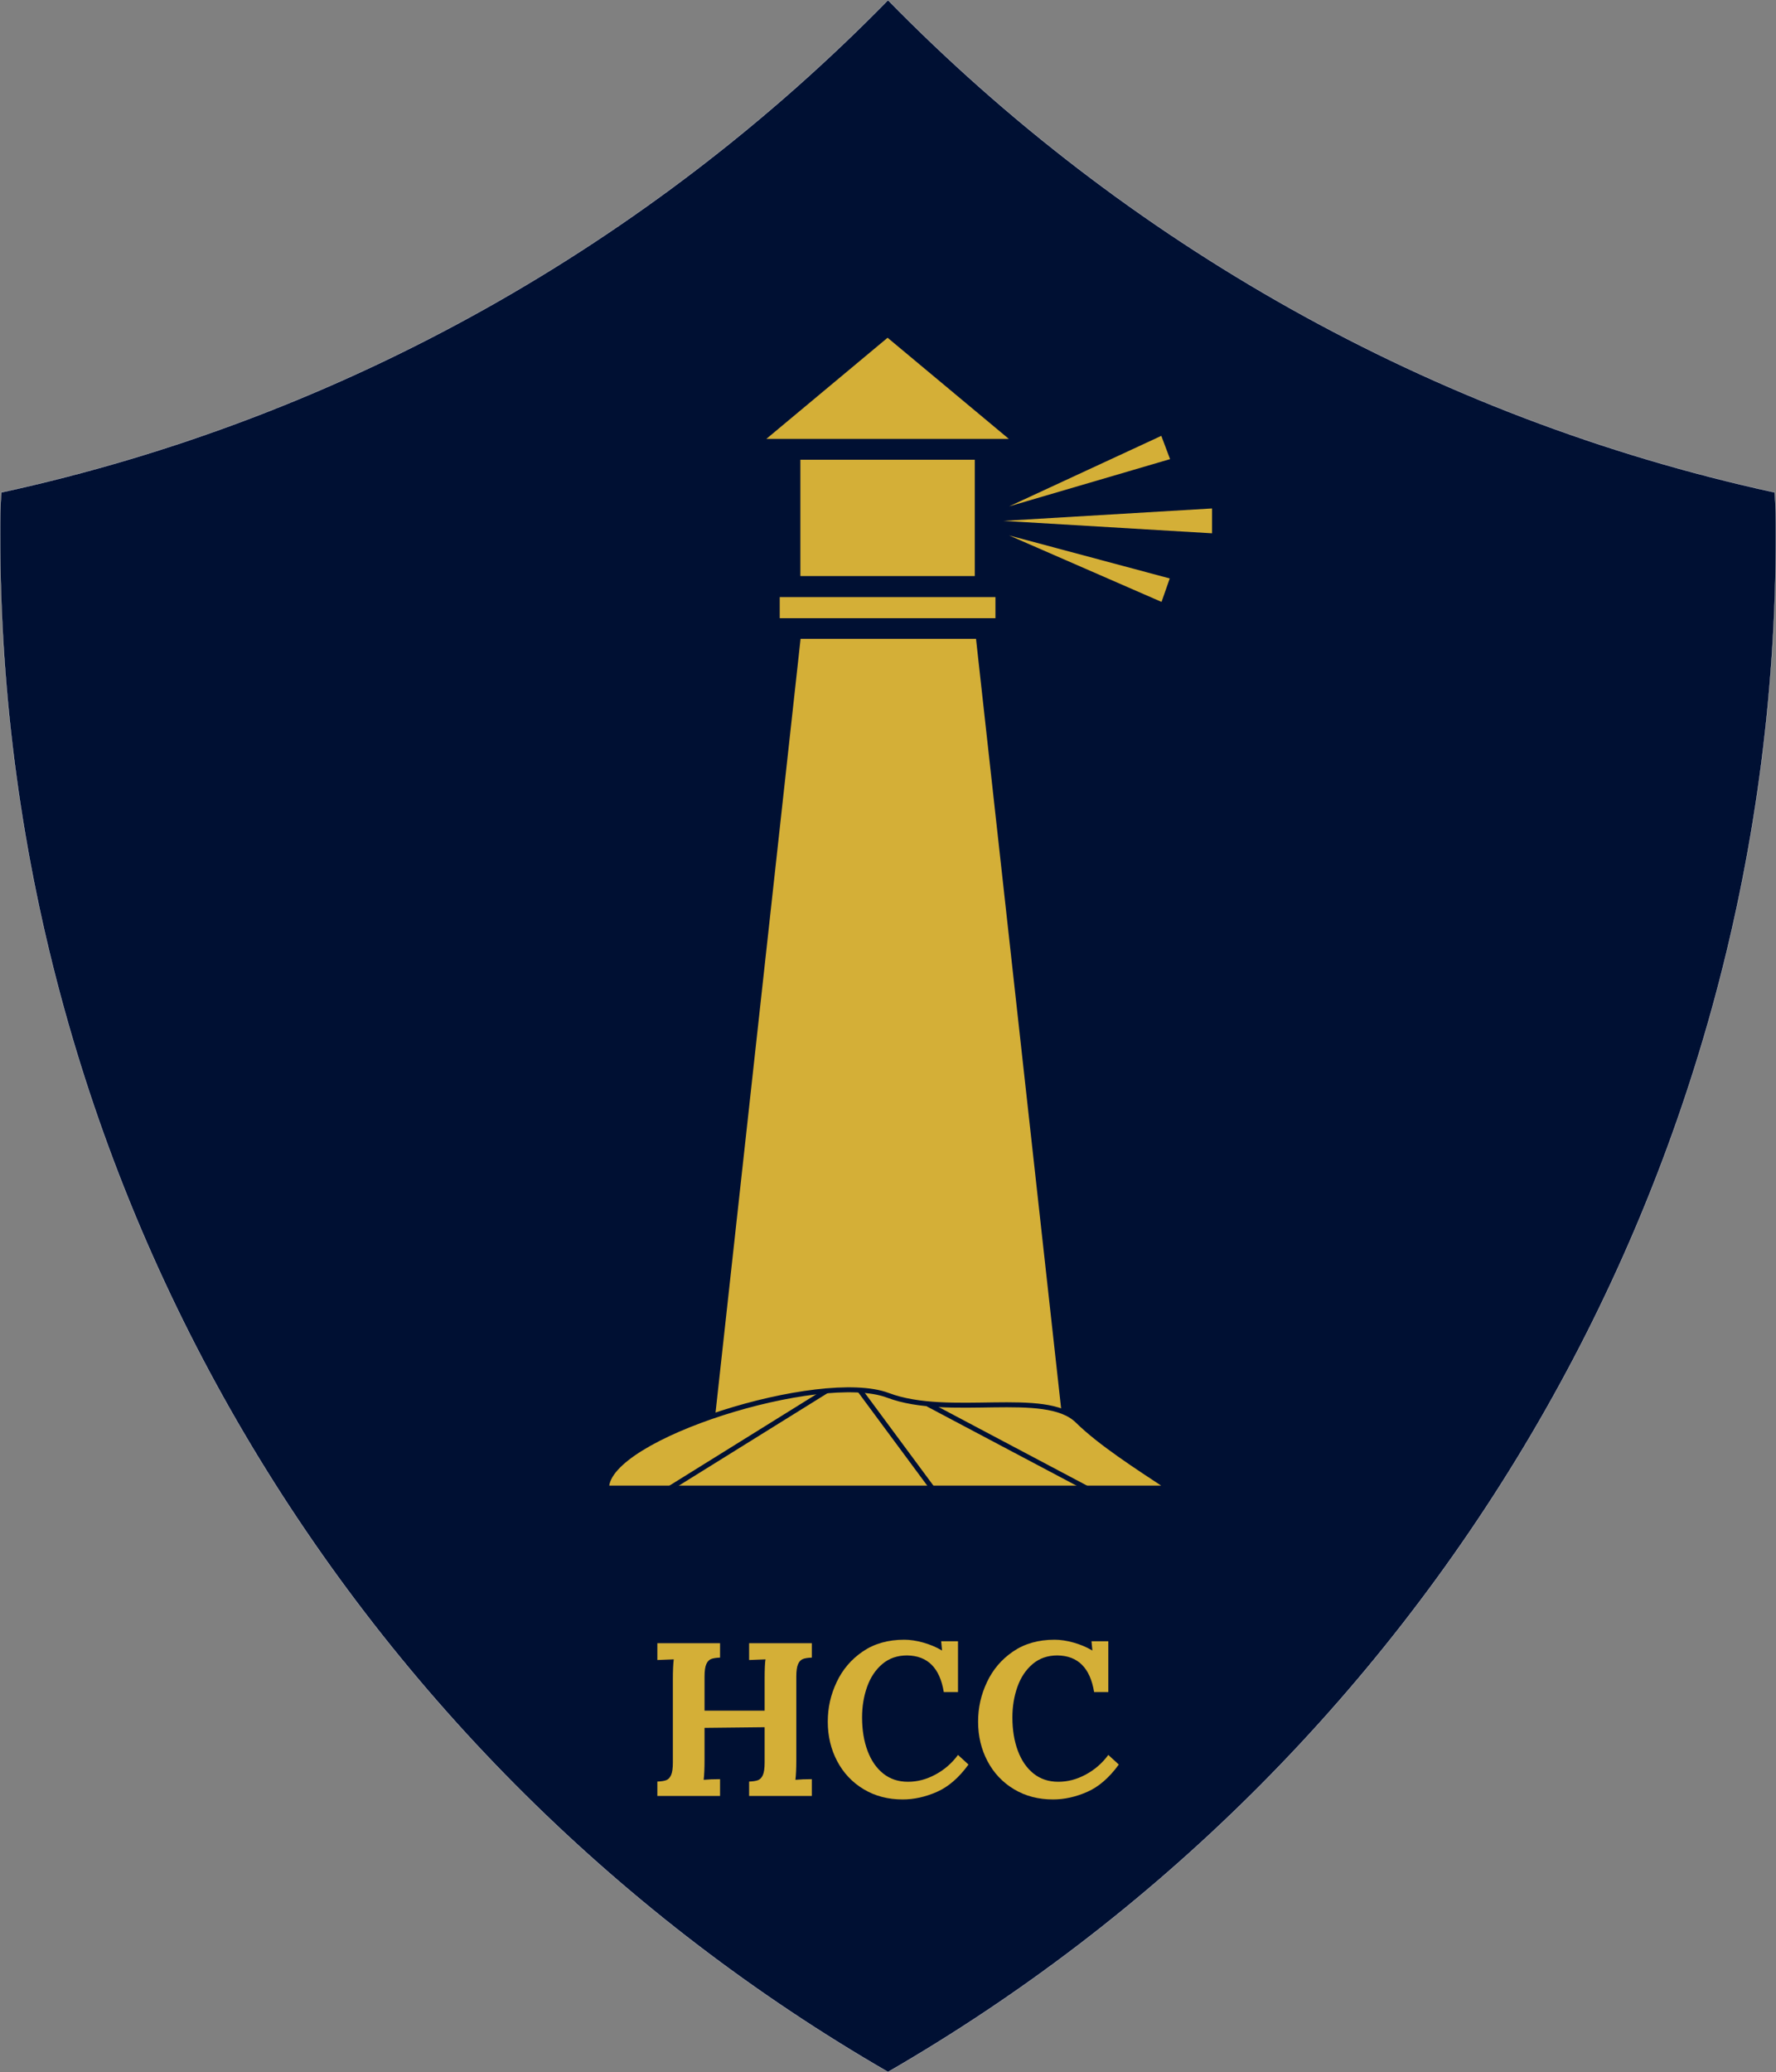 <svg xmlns="http://www.w3.org/2000/svg" id="Layer_2" data-name="Layer 2" viewBox="0 0 2143.54 2500.32"><rect x="0" y="0" width="2143.54" height="2500.32" fill="#808080" stroke="none"/><defs><style>      .cls-1, .cls-2 {        fill: #d4af37;      }      .cls-3 {        fill: #001033;        stroke: #fff;        stroke-width: .25px;      }      .cls-3, .cls-2 {        stroke-miterlimit: 10;      }      .cls-2 {        stroke: #001033;        stroke-width: 6px;      }    </style></defs><g id="Logos_2500x2500" data-name="Logos 2500x2500"><g id="HCC_Logo_2500px"><path class="cls-3" d="M2143.42,644.7c0,793.02-430.2,1485-1071.65,1855.48C430.32,2129.7.12,1437.72.12,644.7c0-16.84,0-33.69,1.53-50.52C416.53,503.85,785.49,292.59,1071.77.18c286.28,292.41,655.24,503.67,1070.11,594,1.53,16.84,1.53,33.69,1.53,50.52Z"></path><path class="cls-1" d="M793.39,2149.76c4.75-.17,8.35-.74,10.81-1.71,2.46-.96,4.39-3.03,5.8-6.19,1.41-3.16,2.11-8.16,2.11-15.01v-100.85c0-9.83.35-17.73,1.06-23.7l-19.78.79v-20.28h75.68v17.38c-4.75.18-8.35.75-10.81,1.71-2.46.97-4.4,3.03-5.8,6.19-1.41,3.16-2.11,8.16-2.11,15.01v41.08h72.52v-38.18c0-11.76.35-19.66,1.06-23.7l-19.78.79v-20.28h75.68v17.38c-4.75.18-8.35.75-10.81,1.71-2.46.97-4.4,3.03-5.8,6.19-1.41,3.16-2.11,8.16-2.11,15.01v100.85c0,9.83-.35,17.73-1.06,23.7,5.63-.53,12.22-.79,19.78-.79v20.28h-75.68v-17.38c4.75-.17,8.35-.74,10.81-1.71,2.46-.96,4.39-3.03,5.8-6.19,1.41-3.16,2.11-8.16,2.11-15.01v-42.66l-72.52.79v38.97c0,9.83-.35,17.73-1.06,23.7,5.62-.53,12.21-.79,19.78-.79v20.28h-75.68v-17.38Z"></path><path class="cls-1" d="M1042.34,2158.98c-13.71-8.25-24.35-19.53-31.91-33.84-7.56-14.31-11.34-30.15-11.34-47.53s3.56-32.61,10.68-47.79c7.12-15.18,17.63-27.52,31.52-37,13.89-9.48,30.59-14.22,50.1-14.22,7.03,0,14.64,1.14,22.81,3.42,8.17,2.28,15.69,5.44,22.54,9.48h.26l-1.06-11.06h20.31v61.36h-17.14c-4.75-29.14-19.51-43.89-44.3-44.24-11.78,0-21.76,3.47-29.93,10.4-8.18,6.94-14.29,16.11-18.33,27.52-4.05,11.41-6.07,23.7-6.07,36.87,0,15.1,2.2,28.53,6.59,40.29,4.39,11.76,10.72,20.93,18.99,27.52,8.26,6.58,18.2,9.87,29.8,9.87s22.28-2.9,33.1-8.69c10.81-5.79,19.91-13.69,27.29-23.7l12.66,11.59c-11.6,15.98-24.35,26.99-38.24,33.05-13.89,6.06-27.6,9.08-41.14,9.08-17.76,0-33.49-4.13-47.2-12.38Z"></path><path class="cls-1" d="M1223.77,2158.98c-13.71-8.25-24.35-19.53-31.91-33.84-7.56-14.31-11.34-30.15-11.34-47.53s3.56-32.61,10.68-47.79c7.12-15.18,17.63-27.52,31.52-37,13.89-9.48,30.59-14.22,50.1-14.22,7.03,0,14.64,1.14,22.81,3.42,8.17,2.28,15.69,5.44,22.54,9.48h.26l-1.06-11.06h20.31v61.36h-17.14c-4.75-29.14-19.51-43.89-44.3-44.24-11.78,0-21.76,3.47-29.93,10.4-8.18,6.94-14.29,16.11-18.33,27.52-4.05,11.41-6.07,23.7-6.07,36.87,0,15.1,2.2,28.53,6.59,40.29,4.39,11.76,10.72,20.93,18.99,27.52,8.26,6.58,18.2,9.87,29.8,9.87s22.28-2.9,33.1-8.69c10.81-5.79,19.91-13.69,27.29-23.7l12.66,11.59c-11.6,15.98-24.35,26.99-38.24,33.05-13.89,6.06-27.6,9.08-41.14,9.08-17.76,0-33.49-4.13-47.2-12.38Z"></path><polygon class="cls-1" points="1412.21 554.02 1217.93 611.03 1401.65 525.93 1412.21 554.02 1412.21 554.02"></polygon><polygon class="cls-1" points="1462.9 643.53 1210.9 628.53 1462.9 613.53 1462.9 643.53 1462.9 643.53"></polygon><polygon class="cls-1" points="1401.92 726.31 1217.87 646.07 1411.82 697.99 1401.92 726.31 1401.92 726.31"></polygon><rect class="cls-1" x="966" y="554.75" width="210.53" height="140.36"></rect><polygon class="cls-1" points="1291.27 1794.98 853.73 1794.52 966.24 770.88 1178.01 770.88 1291.27 1794.98"></polygon><polygon class="cls-1" points="1071.27 407.55 924.92 529.6 1217.62 529.6 1071.27 407.55"></polygon><rect class="cls-1" x="941.09" y="720.52" width="260.37" height="25.43"></rect><path class="cls-2" d="M1411.38,1795.6c-39.59-26.08-83.65-54.41-110.97-81.3-38.54-37.93-154.94-2.74-228.68-30.58-80.97-30.57-339.65,50.09-339.65,111.89h679.3Z"></path><line class="cls-2" x1="1037.79" y1="1677.73" x2="1126.2" y2="1797.18"></line><line class="cls-2" x1="1119.95" y1="1694.39" x2="1311.95" y2="1796.03"></line><line class="cls-2" x1="998.49" y1="1677.73" x2="809.17" y2="1795.45"></line></g></g></svg>